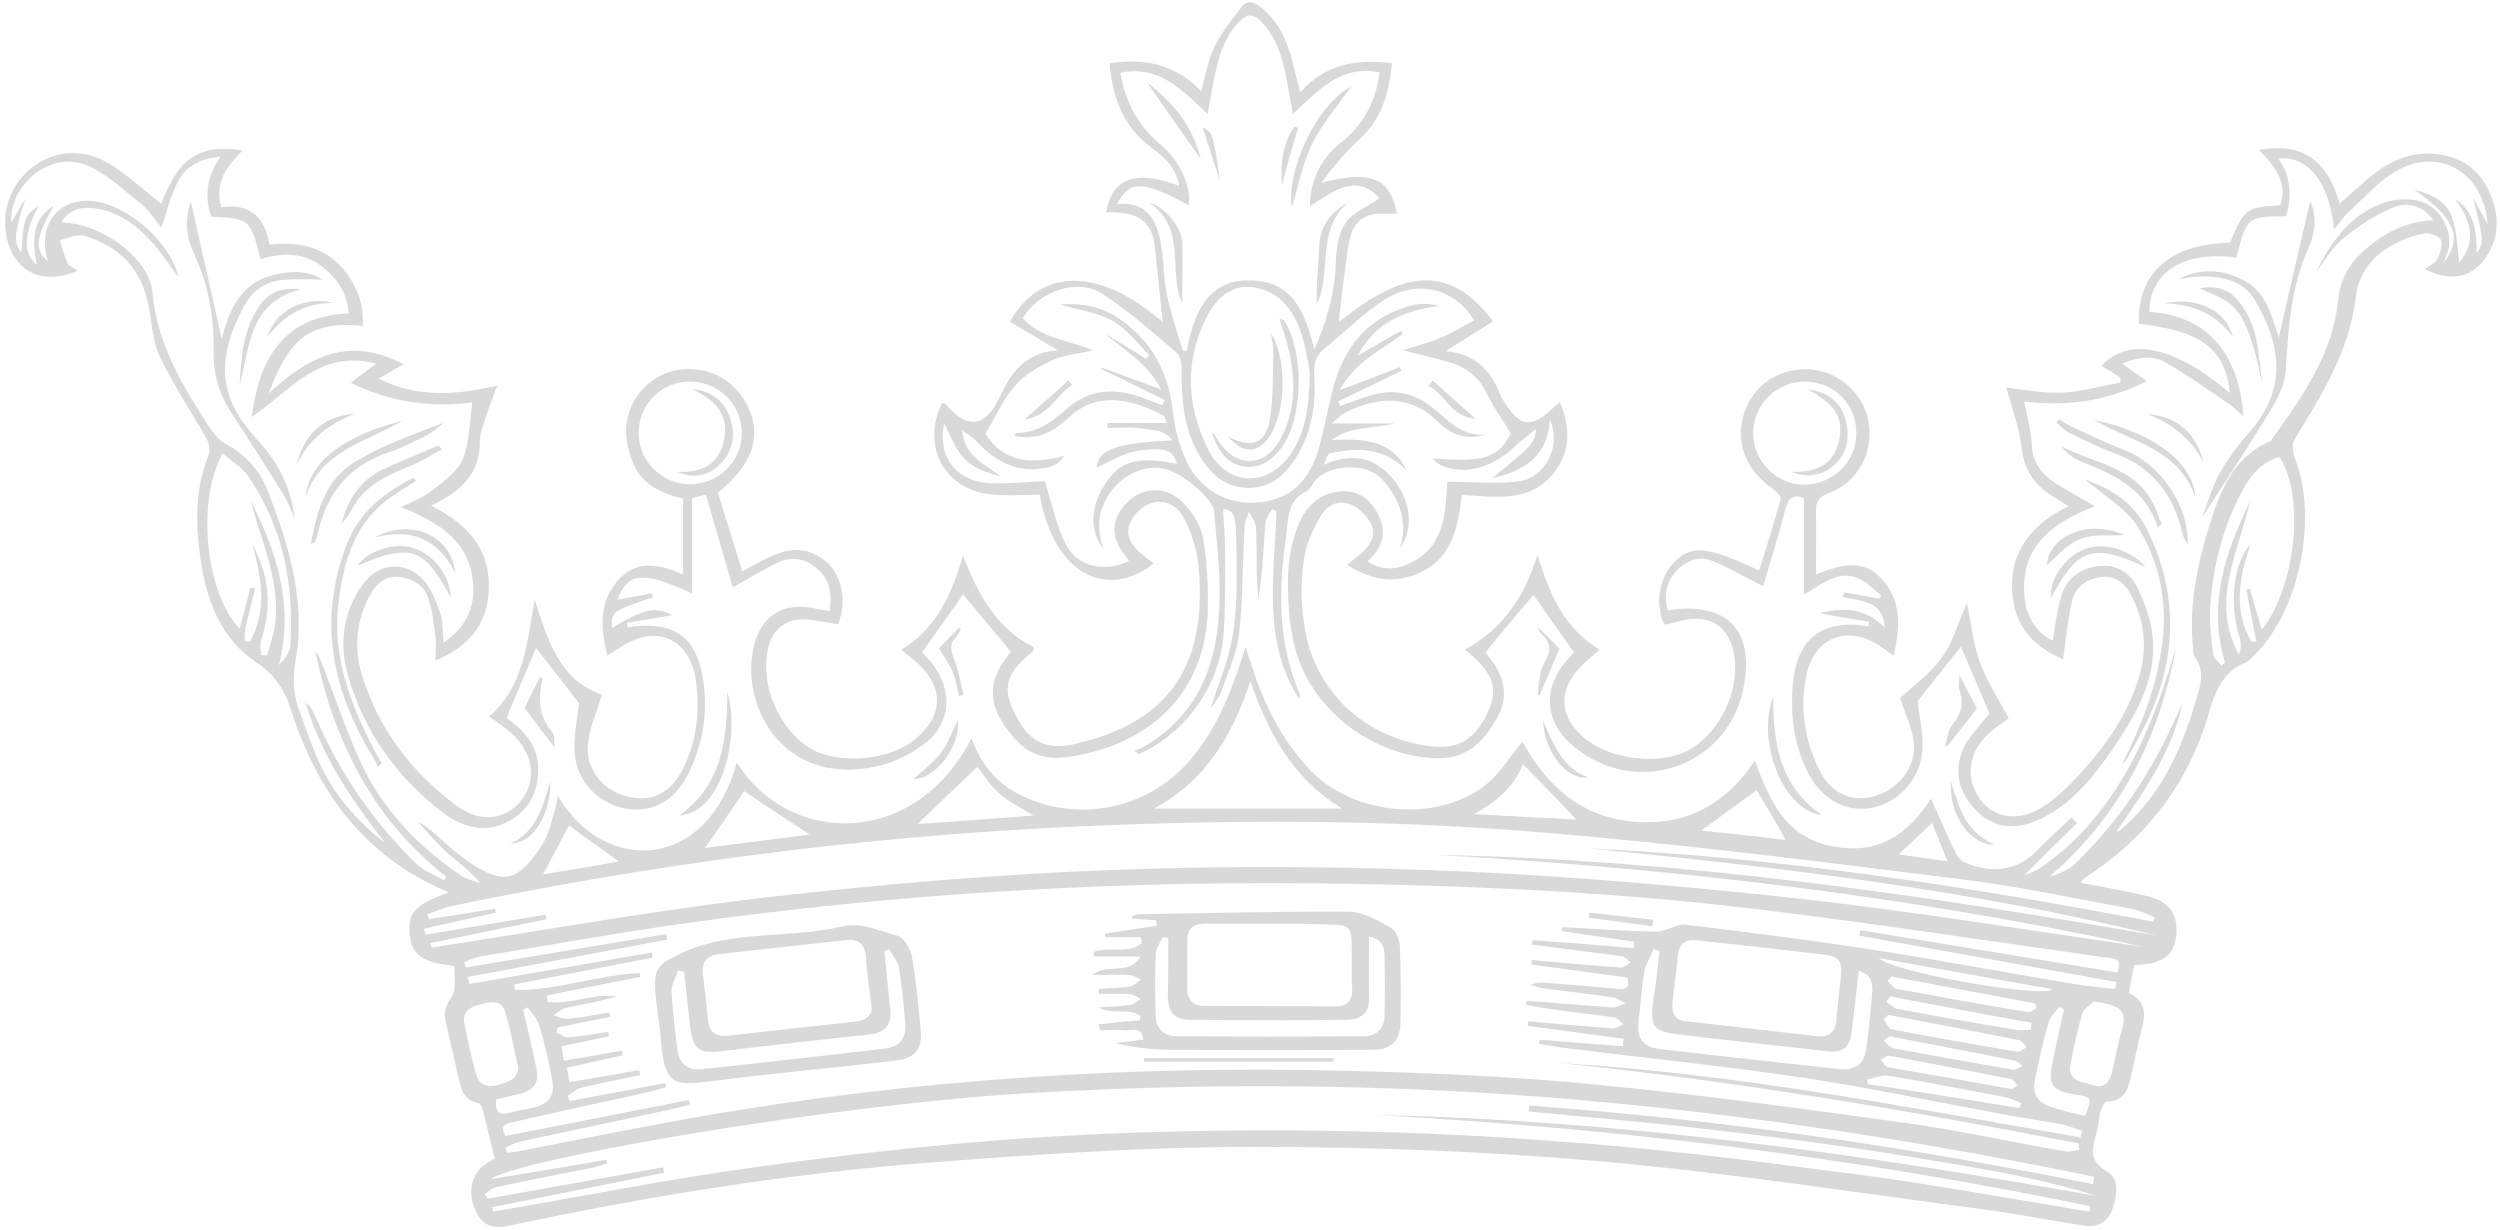 <?xml version="1.0" encoding="UTF-8" standalone="no"?><svg xmlns="http://www.w3.org/2000/svg" xmlns:xlink="http://www.w3.org/1999/xlink" fill="#d9d9d9" height="246.8" preserveAspectRatio="xMidYMid meet" version="1" viewBox="-1.0 -0.3 501.8 246.8" width="501.8" zoomAndPan="magnify"><g id="change1_1"><path d="M230.6,112.8c-10,7.7-20.3,1.5-22.9-13.8c-3.3,0-6.8,0.3-10.1-0.1c-9.2-1.1-13.7-9.9-9.5-18.3c0.2,0,0.5,0,0.6,0.1 c5.4,6.4,8.8,3.5,11.2-1.8c2.4-5.2,5.6-8.5,11.4-8.9c-3.3-2-6.4-3.9-9.6-5.7c6.2-11.2,18.4-10.8,30.7,0.1c-0.5-4.8-1.1-10-1.6-15.2 c-0.5-4.4-2.6-6.4-7.1-6.8c-0.9-0.1-1.8-0.1-2.7-0.1c1.3-6.9,5.9-8.6,14.7-5.3c-0.6-3.6-3-5.8-5.5-7.6c-5.4-3.9-7.6-9.4-8.4-15.8 c-0.1-0.4,0-0.8,0-1.2c6.9-1.1,13.1,0.2,18.3,5.6c0.9-3.3,1.4-6.2,2.6-8.8c1.4-2.9,3.5-5.5,5.5-8.1c1.1-1.4,2.4-1.1,3.8,0 c3.5,2.7,5.2,6.5,6.3,10.5c0.5,2,1,4,1.7,6.6c5.1-5.7,11.3-6.7,18.4-5.8c-0.6,5.8-1.9,11.1-6.6,15.3c-2.8,2.6-5.3,5.6-7.6,8.7 c9.9-2.6,13.8-1.1,15.2,6.2c-1.2,0-2.4,0-3.6,0c-2.9,0.1-4.9,1.6-5.7,4.4c-0.5,1.7-0.7,3.5-0.9,5.2c-0.6,4.2-1.1,8.4-1.5,12.2 c13.4-11,22.6-11.4,31-0.2c-3.2,2-6.4,4-9.6,6c5.5,0.4,9.1,3.5,11,8.7c0.2,0.5,0.5,0.9,0.8,1.4c3.2,5.2,5.6,5.5,10,1.1 c0.3-0.3,0.6-0.5,1.2-1c2,4.8,2.2,9.4-0.7,13.5c-4.7,6.8-11.9,5.6-19,5.1c-0.7,7-2.2,13.6-9.8,16.2c-4.7,1.7-9,0.5-13.2-2.1 c1-0.9,1.9-1.6,2.8-2.3c3.1-2.8,3.2-5.3,0.3-8.2c-2.5-2.6-6.1-2.8-8.1,0.2c-1.9,2.9-3.4,6.5-3.8,10c-0.6,4.3-0.4,8.8,0.3,13 c2.1,12.9,12.3,22.2,25.4,23.7c5.7,0.7,9.2-1.7,11.7-7.7c1.7-4.3,0.4-7.5-5-11.7c7.4-4,11.9-10.3,14.6-19c2.5,8,5.4,14.8,12.5,19 c-1.5,1.3-2.9,2.4-4,3.6c-4.3,4.6-4.1,9.5,0.4,13.7c5,4.7,15.5,6.1,21.4,2.9c6.4-3.5,10.5-12.2,9.1-19.5c-1-5.2-4.4-7.6-9.7-6.7 c-1.4,0.3-2.8,0.7-4.2,1c-2-3.9-1.1-9.4,1.8-12.4c3.6-3.7,6.4-3.5,17.2,1.5c1.5-4.8,3-9.5,4.3-14.3c0.2-0.6-1.2-1.9-2.1-2.5 c-4.9-3.5-7-9.1-5.3-14.5c1.7-5.6,6.6-9.1,12.5-9.1c6,0,11.4,4.5,12.5,10.3c1.2,6.3-2,12.4-8,14.6c-2.2,0.8-2.5,1.9-2.5,3.8 c0.1,4,0,8.1,0,12.5c4.8-1.9,9.5-3.4,13.4,1.1c3.8,4.4,3.5,9.5,2.2,15.2c-1.3-0.9-2.2-1.6-3.2-2.2c-6.3-4-12.7-1.3-14.3,6 c-1.4,6.7-0.4,13.1,2.6,19.2c2.4,4.8,6.7,6.6,11.4,5.1c4.8-1.5,8.2-6.2,7.5-11c-0.5-3.1-1.9-6-2.7-8.6c2.7-2.5,6.1-4.9,8.4-8.2 c2.3-3.2,3.4-7.3,5-10.9c0.8,3.8,1.2,8,2.6,11.9c1.4,3.9,3.8,7.5,5.8,11.3c-1.1,0.8-2.8,1.9-4.3,3.3c-3.9,3.7-4.4,8.9-1.4,13 c2.7,3.7,7.7,4.5,12.3,1.6c2.1-1.3,4-3,5.8-4.8c6.1-6.2,11.3-13.1,13.8-21.6c1.6-5.4,1.1-10.7-1.4-15.8c-1.2-2.5-3.1-4.4-6.1-4.1 c-2.9,0.3-5.3,1.9-6,4.8c-0.9,3.8-1.2,7.7-1.8,11.7c-5.4-2.2-9.4-6.1-10.1-12.4c-1-8.7,3.4-14.5,11.2-18.3 c-1.4-0.9-2.6-1.6-3.8-2.4c-3.3-2.2-5.1-5.1-5.6-9.2c-0.5-4.2-2-8.2-3.1-12.2c3.6,0.4,7.5,1.2,11.4,1c3.8-0.2,7.6-1.3,11.5-2 c0-0.3,0-0.6,0-1c-1.2-0.8-2.5-1.6-3.8-2.4c5.6-5.9,14.7-3.9,25.8,5.5c-1-8.9-5.7-12.5-18.3-13.9c-0.3-10.2,6.2-16,18.3-16.3 c2.9-6.8,3.2-7.1,10.1-7.5c1.5-4.7-1.2-8-4.3-11.1c8.6-1.6,13.8,2,16.2,10.8c1.4-1.3,2.9-2.6,4.4-3.9c4.2-3.8,8.8-6.7,14.8-6.1 c5.1,0.5,8.8,3,10.9,7.7c2,4.6,2.1,9.1-0.9,13.3c-2.8,3.9-7,4.7-12.1,2.1c1-0.7,2.1-1.2,2.5-2c0.6-1.2,1.2-3,0.7-3.9 c-0.5-0.9-2.6-1.5-3.7-1.2c-6.8,1.6-12.5,5.7-13.3,12.5c-1.3,11.1-6.9,19.9-12.4,28.9c-0.5,0.9-0.3,2.5,0.1,3.6 c4.8,12.1,0.9,30.9-8.2,39.7c-0.5,0.5-1,1.1-1.7,1.4c-4.6,1.9-6.1,5.8-7.4,10.3c-4.1,14.2-12.7,25.1-25.1,33.1 c-0.2,0.1-0.2,0.3-0.5,0.8c4.6,0.9,9,1.6,13.4,2.7c4.4,1,6.2,3.9,5.7,8c-0.5,4-2.9,5.7-8.4,5.8c-0.4,1.7-0.7,3.5-1.1,5.6 c3.5,1.6,3.4,4.4,2.5,7.6c-0.8,2.9-1.3,5.9-2,8.8c-0.6,2.7-1.2,5.4-4.9,5.4c-0.5,0-1.1,1.3-1.3,2.1c-0.4,1.4-0.4,2.9-0.8,4.3 c-0.9,3.1-1.6,5.5,2.2,7.7c2.5,1.4,1.9,4.8,1,7.5c-0.9,2.6-3,3.8-5.7,3.3c-6.6-1-13.1-2.3-19.7-3.2c-25.4-3.3-50.7-7.3-76.2-9.6 c-23.4-2.1-47-3-70.6-3c-21.9,0-43.9,1.5-65.8,3.2c-28.2,2.2-56,6.7-83.7,12.6c-3.6,0.8-5.7-0.2-6.9-3.1c-1.6-3.6-0.8-7.3,2-9.2 c0.6-0.4,1.2-0.8,1.9-1.2c-0.8-3.3-1.6-6.5-2.4-9.7c-0.1-0.5-0.5-1.4-0.9-1.4c-3.2-0.6-3.5-3.2-4.1-5.6c-0.8-3.7-1.7-7.3-2.5-11 c-0.4-1.8,0.2-3.1,1.3-4.8c1-1.5,0.4-4.1,0.5-6.1c-6.5-0.8-8.4-2.2-8.9-5.8c-0.6-4.9,0.7-6.4,7.8-9c-15.6-6.4-25.3-18.4-30.9-34.2 c-0.1-0.2-0.1-0.4-0.2-0.6c-1.3-4.6-3-8.3-7.5-11.3c-8.4-5.6-10.8-15-11.7-24.6c-0.6-5.9-0.1-11.6,2.1-17.2 c0.3-0.9,0.1-2.2-0.4-3.1c-3.1-5.5-6.7-10.8-9.4-16.5c-1.5-3.1-1.6-6.8-2.3-10.3c-1.4-7.4-6-12-13-14c-1.4-0.4-3.2,0.6-4.8,0.9 c0.5,1.6,0.9,3.2,1.6,4.7c0.3,0.6,1.2,0.8,2,1.4C8,57,2.4,54.5,0.6,48.4C-1,42.9,0.8,37.1,5.2,33.5c4.4-3.6,10.5-4.2,15.8-0.9 c3.7,2.3,7,5.4,10.4,8c3.3-9.1,7.7-12.1,16.3-10.7c-3.1,3.1-5.7,6.3-4.3,11.4c5.3-0.8,8.7,1.5,9.7,7.5c6.2-0.7,11.7,0.6,15.5,5.8 c2.2,3,3.5,6.4,3.2,10.5c-5-0.5-10.1-0.1-13.6,3.8c-2.4,2.7-3.9,6.2-5.3,9.8c7.8-7.2,15.9-11.8,27.1-5.9c-1.9,1.1-3.3,1.9-5,2.9 c7.8,3.9,15.6,3.3,23.8,1.4c-0.9,2.5-1.8,4.7-2.5,6.9c-0.4,1.4-1,2.8-1,4.2c0.1,6.6-3.8,10.2-9.8,13c8.2,4,12.7,9.9,11.4,19 c-0.9,6-4.8,9.7-10.5,12.1c0-1.8,0.2-3.3,0-4.8c-0.3-2.6-0.6-5.2-1.4-7.6c-0.8-2.8-3.3-4.1-6-4.4c-2.7-0.3-4.5,1.4-5.7,3.6 c-2.7,4.9-3.3,10.3-1.8,15.5c3.2,11.1,9.9,19.9,19.1,26.8c4.6,3.5,9.9,2.9,12.9-0.9c3.3-4,2.6-9.5-1.6-13.4 c-1.4-1.3-3.1-2.4-4.7-3.6c7-6.1,7.6-14.7,9.1-23.5c2.7,8.4,5.1,16.3,13.5,19.1c-1,3.5-2.5,6.7-2.8,10.1c-0.5,5.1,3.4,9.5,8.4,10.5 c4.8,1,8.4-1,10.8-5.9c2.7-5.5,3.3-11.4,2.5-17.4c-1.2-8.6-8-11.6-15.3-6.7c-0.8,0.5-1.5,1-2.5,1.6c-1.4-5.8-1.7-11.1,2.5-15.5 c3.7-3.8,8.1-2.8,12.7-0.8c0-5.2,0-10.1,0-15.2c-4-1-8-2.6-9.8-6.7c-1.1-2.4-1.8-5.2-1.6-7.8c0.5-6,5.1-10.6,10.7-11.4 c6-0.8,11.4,2.2,13.9,7.8c2.6,5.8,0.7,11.3-6.2,16.9c1.6,5.1,3.2,10.4,4.9,15.8c5.6-3,10.9-6.9,16.9-1.9c3.2,2.7,4.1,8.2,2.3,12.5 c-2.3-0.3-4.5-0.9-6.8-1c-3.7-0.1-6.4,2.2-7.2,5.7c-1.7,7.1,1.9,16,8.1,20c5.4,3.5,15.7,2.8,21-1.3c6.2-4.9,6.4-10.8,0.4-16 c-0.8-0.7-1.6-1.3-2.8-2.3c6.9-4.1,10-10.7,12.4-18.9c3.1,8.2,7,14.8,14.2,18.4c-0.1,0.4,0,0.7-0.1,0.8c-5.2,4.1-6.2,7-4.1,11.7 c2.8,6.2,6.3,8.4,12.6,6.9c19.8-4.6,26.3-16.7,24.7-35.5c-0.3-3.3-1.4-6.8-2.9-9.7c-2.2-4.1-6.4-4.4-9.4-1.3 c-2.5,2.7-2.5,5.3,0.3,7.9C228.6,111.3,229.6,112,230.6,112.8z M491.8,39.7c4,2.5,4.3,6.5,4.3,10.9c1.5-2.4,1.5-2.4-0.7-11.2 c0.9,1.7,1.9,3.3,2.9,5.3c-0.7-10.6-10.1-15.8-18.8-10.4c-3.4,2.1-6.1,5.2-9.1,8c-1,0.9-1.8,2.1-2.9,3.5 c-0.8-8.6-4.7-14.9-11.2-14.3c2.6,3.7,2.7,7.6,1.6,11.6c-7.9,0.1-7.9,0.1-10,8.3c-10.6-1.4-17.3,2.8-17.5,10.9 c13.7,0.9,18.2,10.9,18.9,20.9c-1-0.8-1.8-1.6-2.7-2.3c-4.3-2.9-8.5-5.9-13-8.5c-2.5-1.4-5.5-1.1-8.6,0.3c1.9,1.4,3.3,2.3,4.9,3.5 c-8,4.1-16.2,5.1-24.6,4.1c0.6,3,1.4,5.8,1.5,8.5c0.1,3.5,1.8,5.9,4.5,7.7c2.6,1.7,5.3,3.1,8.2,4.8c-8,3.2-14.7,7.5-14.2,17.3 c0.2,4.3,1.9,7.7,5.7,9.7c0.6-3.2,0.9-6.3,1.8-9.2c1.2-3.6,4.1-5.5,7.8-5.8c3.3-0.3,6,1.4,7.4,4.3c1.3,2.7,2.4,5.6,2.9,8.5 c1.5,9.4-3.1,17-8.1,24.3c-3.8,5.5-8,10.7-14.3,13.7c-4.2,2-8.5,2.2-12.3-1.2c-3.7-3.4-5.2-7.8-3.3-12.5c1.2-2.9,3.8-5.3,5.4-7.5 c-1.9-4.6-4-9.4-5.7-13.4c-2.6,3.3-5.7,7.1-8.7,11c0.3,2.8,1.1,6,1,9.3c-0.2,6.1-4.8,11.1-10.4,12.1c-5.3,0.9-10.3-2.1-12.9-7.7 c-2.5-5.2-3.2-10.7-2.8-16.5c0.7-9.8,5.7-13.8,15.2-12.3c0.1-0.3,0.1-0.6,0.2-0.9c-3.1-0.5-6.1-1-10-1.7c5.4-1.4,9.5-0.8,13.1,2.9 c-0.3-5.5-4.8-5.3-8.4-6.2c0.1-0.3,0.2-0.6,0.3-0.9c2.3,0.4,4.7,0.8,7,1.3c0.1-0.2,0.3-0.5,0.4-0.7c-1.6-1.2-3-2.9-4.8-3.5 c-4.2-1.6-7.3,1.5-10.7,3.3c0-6.6,0-12.9,0-19.3c-2.1-0.8-3.1-0.2-3.7,2.1c-1.4,5.3-3,10.6-4.5,15.6c-3.5-1.8-6.6-3.6-9.9-5 c-2.9-1.3-5.6-0.2-7.6,2c-2,2.2-2.5,4.9-1.6,7.8c12.1-1.9,17.7,4.3,15,16.3c-3.5,15.2-21.2,21.2-33.6,11.3c-6.3-5-6.8-12-1.4-17.9 c0.5-0.6,1-1.2,1.1-1.3c-3-4.2-5.7-8.1-8.1-11.5c-2.9,3.4-6.2,7.3-9.6,11.5c0,0,0.3,0.5,0.7,1c3,3.7,4.1,7.8,1.6,12.2 c-2.6,4.6-5.9,8.2-11.9,8.1c-13.1-0.2-25.8-10-28.8-22.7c-0.6-2.4-1-4.9-1.1-7.4c-0.4-5.9-0.3-11.7,2.1-17.2 c1.6-3.6,4.4-6.1,8.6-6.3c3.4-0.1,5.7,1.7,7.2,4.6c2,3.7,0.8,6.8-2.1,9.5c3,1.9,5.9,1.7,8.6,0.3c7-3.4,7-10.1,7.4-16.3 c5,0,9.9,0.5,14.5-0.1c5.2-0.7,8.5-7.3,6.1-12.3c-0.5,7.2-4.8,10.1-11.6,11.7c8.4-6.9,8.4-6.9,8.9-10c-1.6,1.4-2.8,2.2-3.9,3.2 c-4.7,4.7-10.4,6.3-15.2,4.2c-0.7-0.3-1.2-0.9-1.9-1.4c10.7,0.8,13.1,0,15.9-5c-1.7-2.7-3.5-5.2-4.8-7.9c-1.6-3.4-4.2-5.4-7.6-6.4 c-2.8-0.8-5.7-1.5-9.3-2.4c3-1,5.4-1.5,7.6-2.5c2.3-1,4.5-2.3,6.7-3.5c-3.9-6.4-11.5-8.3-17.9-4.2c-4.4,2.8-8.2,6.7-12.3,10 c-1.6,1.3-2,2.9-1.9,4.9c0.4,5.8-0.4,11.5-3.5,16.6c-2.4,3.9-5.5,6.6-10.3,6.3c-4.7-0.3-7.5-3.3-9.6-7.1 c-2.8-5.1-3.3-10.7-3.2-16.4c0-1.2-0.2-2.9-1-3.6c-4.8-4.1-9.6-8.3-14.9-11.8c-5-3.3-12.9-0.5-16,4.9c3.6,4,8.9,4.3,14.1,6.4 c-3.3,0.8-6.1,1-8.4,2.1c-2.7,1.3-5.5,2.9-7.4,5.2c-2.4,2.8-3.9,6.3-5.8,9.5c3.8,5.9,9.4,6.1,15.9,4.4c-0.8,1-1.6,1.8-2.6,2.1 c-6.1,1.8-11-0.6-15.1-5c-0.8-0.9-1.9-1.5-2.9-2.2c0.5,5.2,4.6,6.8,7.9,9.3c-2.8-0.8-5.6-1.7-7.4-3.6c-1.9-1.9-2.8-4.8-4.1-7.1 c-1.4,6.7,2.5,11.8,9.5,12c3.8,0.1,7.6-0.3,10.7-0.4c1.5,4.5,2.3,9.2,4.5,13.1c2.4,4.3,8,5.1,12.4,2.9c-0.2-0.3-0.3-0.5-0.5-0.8 c-3.3-3.9-3.2-7.6,0.2-11c3.1-3.1,7.9-3.3,11.2,0.1c1.8,1.9,3.6,4.6,4,7.2c0.8,5,1.1,10.2,0.9,15.2c-1,18.9-15.3,27.1-28.6,28.7 c-3.7,0.4-7-0.4-9.7-3.3c-4.9-5.3-7.2-10.8-1.3-17.7c0.2-0.2,0.3-0.6,0.1-0.2c-3.5-4.2-6.8-8.1-9.6-11.5c-2.4,3.5-5.2,7.4-8.2,11.6 c0.4,0.5,1.3,1.4,2,2.3c4.1,5.2,3.9,11.8-1.3,15.9c-2.8,2.2-6.2,3.9-9.7,4.7c-19.2,4.3-27.8-12.6-24.7-24.4 c1.5-5.8,5.7-8.4,11.5-7.4c1.1,0.2,2.2,0.4,3.6,0.7c0.5-3.3,0.2-6.1-2.2-8.3c-2.3-2.2-5.2-2.9-8.1-1.5c-3,1.4-5.9,3.2-9.1,5 c-1.8-6.2-3.6-12.3-5.4-18.6c-1.2,0.3-2.1,0.5-2.8,0.7c0,6.5,0,12.8,0,19.1c-9.9-4.5-12.8-4.3-15,1.3c2.3-0.4,4.6-0.9,7-1.3 c0,0.3,0.1,0.5,0.1,0.8c-8.2,2.8-8.4,2.9-8.1,6.1c6.3-3.8,8.7-4.3,12-2.5c-2.9,0.5-6,1-9.1,1.5c0.1,0.3,0.1,0.6,0.2,0.9 c8.5-1.3,13.2,1.4,14.8,8.8c1.5,7.2,0.6,14.1-2.7,20.7c-2.8,5.6-7.6,8-13,6.8c-5.5-1.2-9.7-5.9-9.8-11.8c-0.1-3.3,0.7-6.7,0.9-9.3 c-3.1-4-6.1-7.9-8.6-11c-1.8,4.1-3.8,8.9-5.9,14c3.1,2.2,6.1,5.2,6.3,9.7c0.2,4.7-1.5,8.6-5.8,11c-4.7,2.6-9.3,1.3-13.2-1.6 c-9.4-7.2-16-16.4-19.2-27.8c-1.8-6.4-0.9-12.7,3.1-18.2c3-4.1,8.1-4.7,11.7-1.2c1.8,1.8,2.9,4.5,3.7,6.9c0.7,1.8,0.5,4,0.7,6.1 c4.2-2.8,6.2-6.6,6-11.2c-0.4-9.1-6.8-12.9-14.5-16c2.4-1.2,4.6-2,6.3-3.4c2.3-1.8,5.1-3.8,6.1-6.3c1.4-3.4,1.3-7.4,1.9-11.3 c-8.4,1-16.5,0-24.4-4c1.7-1.3,3.1-2.3,5.1-3.8c-11.5-3-17.3,5.6-25,10.7c0.8-5.4,2-10.3,5.2-14.3c3.6-4.6,8.6-6.2,14.3-6.5 c-0.3-4-2.3-6.9-5.1-9.2c-3.8-3.1-8.2-3-12.6-1.7c-2.1-8.1-2.1-8.1-9.9-8.5c-1.4-4.1-0.9-8,1.8-12c-4.2,0.3-7,2-8.5,5 c-1.5,2.8-2.2,6.1-3.3,9.2c-1.4-1.7-2.5-3.5-4.1-4.8c-3.4-2.7-6.7-5.8-10.5-7.6c-7.7-3.4-16.1,4-15.5,11.4c0.9-1.7,1.9-3.3,2.8-4.9 c-2.3,7.2-2.4,8.9-0.8,10.9c0.4-6.8,0.7-7.6,3.4-9.3c-3,5.7-3.1,9.5-0.3,11.8c-1.3-6.1-0.3-9.6,3.4-11.9c-3.7,6.6-3.9,8.7-1.2,11.2 c-2-6.7,1.3-12,7.7-12.2c7-0.2,16.9,7.8,18.5,15.3c-1.4-2-2.6-3.7-3.9-5.3c-3.1-3.9-6.7-7.2-11.8-8.3c-3.7-0.8-6.3,0.1-7.8,2.6 c0.6,0.1,1.2,0.1,1.8,0.2c7.2,0.8,16,7.5,16.5,13.8c0.8,9.3,5,17.1,9.8,24.6c1.4,2.2,2.8,4.8,4.9,5.9c4.1,2.2,6.8,5.3,8.4,9.3 c2.2,5.6,4.2,11.4,5.3,17.2c1,5.3,1.4,11.1,0.4,16.4c-0.6,3.6-0.7,6.6,0.4,9.8c1.3,3.7,2.6,7.5,4.2,11.1c3,6.6,7.6,11.9,13.3,16.3 c-6.5-8.4-12.6-17.1-16-28.2c0.8,0.8,1.1,0.9,1.2,1.2c0.4,0.8,0.8,1.7,1.2,2.5c4.8,10.9,11.4,20.5,20,28.8c1.5,1.4,3.6,2.1,5.4,3.2 c0.2-0.2,0.3-0.5,0.5-0.7c-14.8-11.6-22.6-27.3-26.3-45.2c0.6,0.5,0.8,1.1,1.1,1.8c2.6,6.7,4.9,13.5,7.8,20 c4.4,9.7,11.6,17.2,20.4,23.2c1.1,0.7,2.5,1,3.8,1.5c-2-2.5-4.4-4.2-6.6-6.1c-2.1-1.9-4-4.2-6-6.3c2.1,1,3.6,2.6,5.2,4 c1.7,1.5,3.5,3,5.4,4.3c6.6,4.4,9.5,3.9,14.4-3.6c1.3-2,1.8-4.4,2.5-6.7c0.3-0.9,0.4-1.9,0.7-3.1c9.4,15.9,30,15.1,35.9-6.8 c10.1,16.6,35.6,17.6,47.1-4.8c2,5.6,5.6,9.6,10.9,11.9c11.6,5.1,25.1,1.9,33.2-7.8c5.4-6.4,8.3-14,10.9-22.5c0.6,1.8,1,3,1.4,4.3 c2.5,7.7,6.1,14.8,11.8,20.7c8.6,8.8,25.1,10.4,34.8,2.9c3-2.3,5-5.8,7.6-8.8c4.7,8.5,11.4,15,22.1,16c10.6,1,18.7-3.4,24.5-12.2 c3.2,8.1,6,15.4,15.8,17.2c9.6,1.8,15.3-3,19.6-9.6c1.7,3.7,3.2,7.5,5.1,11.2c0.5,1,1.8,1.8,2.9,2.1c5.1,1.7,9.7,1,13.6-3.2 c2.1-2.2,4.4-4.2,6.6-6.3c0.4,0.4,0.7,0.7,1.1,1.1c-3.5,3.4-7,6.9-10.7,10.6c1.3-0.6,2.5-1,3.5-1.7c12.1-8.4,18.9-20.5,23.8-34 c1.2-3.3,2.2-6.7,3.3-10.1c-3.4,18.1-11.2,33.8-25.5,46c2-0.6,4-1.4,5.4-2.8c8.5-8.3,15.1-18,19.9-28.9c0.5-1,1-2.1,1.5-3.1 c-2.2,9.7-7.7,17.7-13.3,25.7c0.7-0.2,1.1-0.5,1.5-0.9c7.6-6.8,11.6-15.6,14.4-25.2c0.9-2.9,2-5.9-0.1-8.9 c-0.5-0.7-0.4-1.8-0.5-2.7c-0.6-7.8,0.8-15.4,3.1-22.8c2.2-7.2,4.6-14.4,12.4-17.8c0.3-0.1,0.5-0.4,0.6-0.7 c6-8.4,12-16.8,13.1-27.6c0.4-4.2,2.3-7.5,5.4-10.2c3.8-3.3,8.1-5.6,13.7-5.9c-2.3-3.2-5.5-3.7-8.2-2.5c-3.5,1.5-6.9,3.7-9.9,6.2 c-2.2,1.8-3.7,4.5-5.5,6.8c3-6,6.7-11.3,13.1-13.8c2-0.8,4.3-1,6.4-0.8c4.6,0.4,8,5.2,7.2,9.7c-0.2,1.1-0.7,2.1-1.1,3.1 c4-5.2,2.5-9-5.8-14.8c3.9,0.9,6.6,2.6,7.6,5.6c1,2.9,1,6.1,1.4,9C496.2,48.2,495,43.9,491.8,39.7z M416.6,228 c0.1-0.4,0.2-0.9,0.4-1.3c-1.5-0.5-3-1.1-4.5-1.4c-3.4-0.6-6.8-1.1-10.2-1.7c-13.6-2.5-27.1-5.4-40.8-7.5c-16-2.4-32-4-48-6 c-1.9-0.2-3.7-0.6-5.6-0.9c0-0.3,0.1-0.5,0.1-0.8c5.6,0.4,11.1,0.9,16.7,1.3c0.1-0.5,0.1-1,0.2-1.5c-6.4-0.9-12.8-1.7-19.3-2.6 c0.1-0.3,0.1-0.6,0.2-0.9c5.6,0.5,11.2,1,16.8,1.4c0.7,0.1,1.5-0.5,2.3-0.8c-0.6-0.5-1.2-1.2-1.9-1.4c-3.6-0.5-7.2-0.9-10.9-1.4 c-2.3-0.3-4.5-0.7-6.8-1.1c0-0.3,0.1-0.5,0.1-0.8c5.7,0.4,11.4,0.9,17.1,1.3c0.9,0.1,1.9-0.5,2.8-0.8c-0.8-0.4-1.6-1-2.5-1.2 c-4.6-0.7-9.3-1.2-13.9-1.8c-0.9-0.1-1.8-0.5-2.7-0.7c1.3-0.6,2.4-0.5,3.5-0.4c4.7,0.4,9.4,0.7,14,1.2c2,0.2,2.5-0.5,1.9-2.3 c-6.4-0.9-12.8-1.7-19.2-2.6c0-0.3,0.1-0.6,0.1-0.9c1.1,0.1,2.2,0.2,3.3,0.3c4.9,0.4,9.8,0.9,14.6,1.2c0.6,0,1.2-0.6,1.9-1 c-0.5-0.4-0.9-1-1.5-1.2c-1.4-0.3-2.9-0.4-4.3-0.6c-4.7-0.6-9.3-1.2-14-1.8c0-0.3,0.1-0.6,0.1-0.9c6.8,0.5,13.5,1,20.3,1.6 c0-0.4,0.1-0.9,0.1-1.3c-4.8-0.7-9.7-1.4-14.5-2.1c0-0.3,0.1-0.5,0.1-0.8c0.6,0,1.2,0.1,1.8,0.1c5.7,0.3,11.4,0.7,17.1,0.8 c1.9,0,3.9-1.6,5.8-1.4c12.3,1.5,24.5,3,36.7,4.9c13.8,2.1,27.5,4.7,41.3,7c2.7,0.5,5.5,0.7,8.3,1c0.1-0.5,0.1-0.9,0.2-1.4 c-17.2-3.1-34.4-6.2-51.6-9.3c0.1-0.4,0.1-0.7,0.2-1.1c17.2,2.8,34.4,5.7,51.6,8.5c0.6-2.5,0.6-2.6-2.2-3 c-22.8-3.2-45.5-6.7-68.4-9.5c-27.5-3.4-55.2-4.8-83-5.3c-45-0.8-89.8,1.7-134.4,8c-13.6,1.9-27.1,4.4-40.7,6.6 c-1.1,0.2-2,0.7-3.1,1.1c0.1,0.4,0.2,0.7,0.3,1.1c13.4-2.2,26.8-4.5,40.2-6.7c0.1,0.4,0.1,0.7,0.2,1.1c-13.3,2.5-26.7,5-40,7.5 c0.1,0.5,0.2,1,0.3,1.4c12.2-2.1,24.4-4.2,36.6-6.3c0.1,0.3,0.1,0.7,0.2,1c-9.3,1.8-18.5,3.6-27.8,5.4c0.1,0.4,0.1,0.7,0.2,1.1 c8.5,0.1,16.6-3,25-3.4c0,0.3,0.1,0.5,0.1,0.8c-6.2,1.2-12.5,2.4-18.7,3.7c0,0.4,0.1,0.9,0.1,1.3c4.6,0.6,9.2-1.8,13.9-1.1 c-3.4,1-6.8,1.6-10.2,2.3c-0.9,0.2-1.7,1-2.5,1.5c1,0.3,2,0.8,2.9,0.7c2.8-0.3,5.5-0.8,8.3-1.3c0.1,0.3,0.1,0.6,0.2,0.9 c-3.5,0.7-7,1.4-10.5,2.1c-0.1,0.3-0.2,0.7-0.3,1c0.8,0.4,1.7,1.1,2.5,1c2.6-0.2,5.3-0.7,7.9-1.1c0,0.3,0.1,0.6,0.1,0.9 c-3.1,0.7-6.2,1.3-9.5,2c0.2,1,0.3,1.9,0.5,2.9c4-0.7,7.8-1.3,11.6-2c0.1,0.3,0.1,0.6,0.2,0.9c-3.7,0.8-7.3,1.7-11.2,2.5 c0.2,1,0.3,1.9,0.5,2.9c4.8-0.8,9.4-1.6,14-2.4c0.1,0.3,0.1,0.6,0.2,1c-3.9,0.8-7.9,1.6-11.8,2.5c-1,0.2-1.9,1.1-2.8,1.7 c0.2,0.3,0.3,0.7,0.5,1c6.4-1.2,12.7-2.4,19.1-3.6c0.1,0.3,0.1,0.5,0.2,0.8c-1.5,0.4-2.9,0.9-4.4,1.2c-8.7,1.9-17.5,3.8-26.2,5.8 c-1.4,0.3-3,0.6-1.6,2.8c12.3-2.4,24.6-4.8,36.8-7.2c0.1,0.3,0.1,0.6,0.2,0.9c-1.2,0.3-2.3,0.6-3.5,0.9 c-10.3,2.2-20.6,4.4-30.9,6.6c-0.9,0.2-1.8,0.8-2.7,1.2c0.1,0.3,0.3,0.7,0.4,1c0.9-0.1,1.8-0.2,2.7-0.4c13-2.5,26-5.2,39-7.4 c41.5-7,83.3-9.7,125.3-8.7c17.2,0.4,34.4,1.1,51.5,2.8c21,2,42,4.9,62.9,7.8c10.5,1.5,20.9,3.8,31.3,5.6c0.9,0.2,1.8-0.2,2.8-0.3 c0-0.4,0-0.9-0.1-1.3c-34.4-6.7-68.9-12.5-103.8-16.1C347.6,215.2,382.1,222,416.6,228z M431.2,184.7c0.1-0.3,0.2-0.6,0.3-0.9 c-1.6-0.6-3.1-1.4-4.8-1.7c-11.5-2.1-23-4.6-34.7-6c-28.1-3.5-56.2-7.1-84.5-9.4c-31.4-2.6-62.9-2.5-94.4-1 c-41.6,2-82.8,7.4-123.6,15.9c-1.6,0.3-3.1,1.1-4.7,1.6c0.1,0.3,0.2,0.7,0.3,1c4.4-0.7,8.8-1.4,13.3-2.1c0,0.3,0.1,0.6,0.1,0.8 c-4.8,1.1-9.6,2.1-14.4,3.2c0.1,0.4,0.2,0.8,0.3,1.2c8-1.3,16-2.7,24.1-4c0.1,0.3,0.1,0.6,0.2,0.9c-7.8,1.6-15.6,3.2-23.3,4.8 c0.1,0.3,0.1,0.6,0.2,0.9c22.8-3.5,45.5-7.6,68.3-10.2c23-2.6,46.1-4.6,69.2-5.4c23-0.9,46.1-0.7,69.1,0.3 c23.1,1,46.2,3.1,69.1,5.6c22.8,2.6,45.5,6.3,68.2,9.6c-46.8-10.2-94.2-15.8-142-18.5c48.7,0.9,96.7,7.9,144.5,16.2 c-37.4-9.2-75.6-13.7-113.9-17.5C356.2,171.8,393.8,177.6,431.2,184.7z M418.4,242.9c0-0.4,0.1-0.7,0.1-1.1 c-47.3-9.8-95.2-15.7-143.5-18.3c48.8,1,97,7.7,145,16.3c-12.3-3.9-24.9-5.8-37.5-7.9c-12.8-2.1-25.8-3.8-38.7-5.3 c-12.6-1.5-25.3-2.6-38-3.8c0.1-0.4,0.1-0.8,0.2-1.2c38,2.8,75.7,8.2,113.1,15.8c0.1-0.5,0.2-1,0.2-1.5 c-35.2-7.3-70.7-12.7-106.6-15.7c-36.2-3-72.4-3.2-108.6-1c-39,2.4-101.5,13.2-106.6,17.2c7.9-1.3,15.5-2.6,23.2-3.9 c0.1,0.2,0.1,0.5,0.2,0.7c-1,0.3-2.1,0.7-3.1,0.9c-6.4,1.3-12.9,2.5-19.3,3.9c-0.8,0.2-1.5,0.9-2.2,1.4c0.2,0.3,0.4,0.6,0.6,0.9 c11.7-2.1,23.5-4.2,35.2-6.3c0.1,0.4,0.1,0.7,0.2,1.1c-11.5,2.3-23,4.6-34.5,6.9c0.1,0.3,0.1,0.6,0.2,0.9c17.5-3,34.9-6.5,52.5-8.9 c17.8-2.5,35.8-4.5,53.7-5.8c17.8-1.2,35.7-1.7,53.6-1.6c18,0.1,36.1,0.8,54,2.2c17.9,1.3,35.7,3.4,53.4,5.8 C383.1,236.7,400.7,240,418.4,242.9z M261.9,41.1c0.1-5.6,2.4-9.7,6.4-12.9c4.5-3.6,6.9-8.3,7.6-14c-7.9-1.5-12.3,3.7-17.4,8.4 c-0.4-2.2-0.7-3.9-1-5.6c-0.9-4.7-1.8-9.4-5.4-13c-1.5-1.5-2.6-1.6-4.2-0.1c-3.4,3.3-4.4,7.7-5.3,12.1c-0.4,2-0.8,4.1-1.2,6.6 c-5.2-4.9-9.8-9.9-17.5-8.3c0.9,5.8,3.5,10.6,8,14.4c3.9,3.2,6.3,8.5,5.7,12.2c-9.3-5-11.8-5.1-14.4-0.2c5.6-0.7,7.8,2.8,8.7,7.3 c0.7,3.5,0.6,7.3,1.3,10.8c0.8,3.8,2.1,7.5,3.2,11.3c0.3,0,0.6,0,0.8,0.1c1.5-8.3,4.7-15.3,14.5-14.1c7.1,0.8,9.5,7,11.1,13.8 c2.5-5.8,4.1-11.2,4.3-17c0.1-2.8,0.4-6.1,1.9-8.3c1.4-2.2,4.4-3.4,6.9-5.1C271.2,34.3,266.7,38.1,261.9,41.1z M261.9,74.3 c-0.4-1.9-0.9-5.8-2.3-9.3c-1-2.4-2.9-5.1-5.1-6.3c-5.7-3-10.4-1.2-13.4,4.8c-4.4,8.8-3.9,17.8,0.4,26.4c3.9,7.7,12.4,7.7,16.9,0.4 C261.1,86,261.8,81.2,261.9,74.3z M368.4,196.7c0.2-2.3,0.8-4.9-2.6-5.3c-8.8-1.1-17.6-2-26.4-3c-2.1-0.2-3.4,0.8-3.6,3 c-0.3,3.2-0.8,6.4-1.1,9.6c-0.2,2.1,0.5,3.5,2.8,3.7c8.8,1,17.6,2,26.4,3c2.3,0.3,3.5-1,3.7-3.2 C367.8,201.9,368.1,199.3,368.4,196.7z M453,126.1c7-8.9,8.6-27.3,3.5-34.7c-3.5,1.1-5.7,3.3-8.1,8.1c-3.3,6.6-5.1,13.7-5.7,21 c-0.3,3.5,0.1,7,0.5,10.5c0.1,0.8,1.1,1.5,1.7,2.3c0.2-0.2,0.5-0.4,0.7-0.6c-3.5-11.6,0-22,5-32.3c-2.2,10.1-8.1,20-2.2,30.7 c0.4-1.1,0.5-2.2,0.2-3.2c-2.2-6.8-1.4-15,2.1-19c-2.2,6.7-3.5,13.2,0.2,19.6c0.3,0,0.7,0,1-0.1c-0.7-3.5-1.4-6.9-2-10.4 c0.2,0,0.4-0.1,0.7-0.1C451.3,120.5,452.1,123.1,453,126.1z M49.6,108.9c3.4,6.2,4.1,12.6,1.8,19.3c-0.3,0.9,0,2,0,3 c0.4,0,0.8,0,1.2,0.1c0.6-2.3,1.5-4.6,1.7-6.9c0.8-8.5-2.9-16.2-5-24.2c5.3,10.3,8.7,21,5.7,33c1.2-1.3,2.3-2.7,2.3-4.2 c0.7-12.1-1.5-23.5-8.4-33.6c-1.2-1.8-3.4-3.1-5.2-4.7c-5.3,9.3-3.5,28,3.4,35.2c0.8-3,1.5-5.7,2.2-8.3c0.3,0.1,0.6,0.2,0.9,0.2 c-0.6,2.6-1.3,5.2-1.9,7.8c-0.2,0.9-0.2,1.8-0.2,2.8c0.4,0,0.7,0,1.1,0.1C52.7,122,51.5,115.5,49.6,108.9z M250,136.4 c-3.7,11-9,20.1-19.4,25.6c12.9,0,25.3,0,37.8,0C258.7,156.1,253.6,147.1,250,136.4z M371.6,86.6c0-5.8-4.5-10.3-10.3-10.3 c-5.7,0-10.4,4.6-10.4,10.3c0,5.7,4.7,10.4,10.3,10.4C367.1,96.8,371.6,92.4,371.6,86.6z M137.6,76.3c-5.7-0.1-10.4,4.5-10.4,10.2 c-0.1,5.6,4.6,10.4,10.3,10.4c5.6,0,10.2-4.4,10.4-9.9C148,81.1,143.5,76.4,137.6,76.3z M332.1,190.6c-0.4-0.1-0.8-0.3-1.2-0.4 c-0.6,1.6-1.6,3.1-1.9,4.7c-0.5,3.2-0.7,6.4-1.1,9.6c-0.4,3.8,0.8,5.4,4.6,5.8c11.9,1.4,23.8,2.7,35.7,4c3.1,0.3,5-1,5.4-4.2 c0.5-3.7,0.9-7.4,1.2-11.2c0.1-1.9-0.2-3.7-2.7-4.3c-0.5,4.1-0.9,8.1-1.4,12c-0.4,3.3-1.7,4.5-4.9,4.1c-10-1.1-20.1-2.2-30.1-3.4 c-4.9-0.6-5.5-1.6-4.9-6.6C331.4,197.3,331.7,194,332.1,190.6z M103,213.9c-0.9-3.8-1.5-7.5-2.6-11.1c-0.8-2.6-3-2-5-1.5 c-2,0.5-3.6,1.3-3.2,3.8c0.7,3.5,1.4,6.9,2.4,10.3c0.6,2.1,2.2,2.6,4.2,2.1C100.8,216.9,102.9,216.5,103,213.9z M419.3,200.7 c-0.6,0.6-1.9,1.3-2.3,2.3c-1,3.4-1.7,6.8-2.4,10.3c-0.7,3.6,2.4,3.5,4.5,4.2c2.3,0.8,3.3-0.6,3.8-2.5c0.7-2.7,1.1-5.5,1.9-8.2 C426.2,202.4,424.5,201.5,419.3,200.7z M183.2,165.1c7.3-0.5,15.1-1.1,23.2-1.7c-2.6-1.7-5-2.8-6.9-4.5c-1.9-1.7-3.2-3.9-4.3-5.3 C191.2,157.4,187.1,161.3,183.2,165.1z M161.5,167.2c-4.4-2.9-9-5.9-13.1-8.7c-2.4,3.5-5.2,7.6-7.9,11.4 C147.6,169,155,168.1,161.5,167.2z M294.9,163.1c6.9,0.4,13.9,0.8,20.5,1.1c-3.6-3.8-7.1-7.5-10.7-11.1 C302.9,157.6,299.3,160.7,294.9,163.1z M413.3,202.3c-0.3-0.2-0.7-0.3-1-0.5c-0.8,1.1-1.9,2.1-2.2,3.4c-1.1,3.8-1.9,7.7-2.7,11.5 c-0.5,2.4,0.6,4.2,2.8,5c2.4,0.9,4.9,1.4,7.3,2c1.5-3.7,1.4-3.8-2-4.3c-4.6-0.7-5.5-2-4.5-6.5C411.7,209.3,412.5,205.8,413.3,202.3 z M351.6,158.3c-3.7,2.7-7.4,5.4-11.1,8.1c5.6,0.6,11.4,1.2,16.9,1.9C355.5,164.8,353.5,161.4,351.6,158.3z M98.6,220.4 c-0.3,2.6,0.7,3.3,3,2.6c1.5-0.5,3-0.6,4.5-1c3.2-0.8,4.4-2.5,3.7-5.7c-0.7-3.7-1.5-7.3-2.6-10.9c-0.4-1.3-1.5-2.4-2.3-3.5 c-0.3,0.2-0.6,0.3-0.9,0.5c0.9,3.8,1.8,7.6,2.6,11.4c0.7,3.2-0.2,4.6-3.4,5.5C101.7,219.6,100.2,220,98.6,220.4z M378,203.4 c-0.3,0.3-0.6,0.6-0.9,0.9c0.5,0.7,1,1.8,1.6,2c8.4,1.6,16.8,3.1,25.2,4.5c0.6,0.1,1.3-0.6,1.9-0.9c-0.5-0.5-0.9-1.3-1.5-1.4 C395.6,206.7,386.8,205.1,378,203.4z M123.2,172.6c-3.3-2.4-6.9-4.9-10-7.2c-1.6,3-3.4,6.4-5.2,9.8 C113.1,174.4,118.4,173.5,123.2,172.6z M407.8,202c-0.1-0.3-0.2-0.6-0.3-0.9c-9.6-1.8-19.2-3.6-28.9-5.4c-0.2,0.3-0.4,0.6-0.7,0.9 c0.6,0.6,1.2,1.5,1.9,1.6c8.7,1.6,17.3,3.2,26,4.6C406.5,203.1,407.2,202.4,407.8,202z M404.3,222.1c0.1-0.3,0.3-0.7,0.4-1 c-1.1-0.4-2.2-1-3.4-1.2c-7.7-1.5-15.5-3-23.3-4.3c-1.3-0.2-2.8,0.5-4.2,0.8c0,0.3,0.1,0.6,0.1,0.9 C384.1,218.8,394.2,220.5,404.3,222.1z M402.8,218.3c0.1,0,0.6-0.4,1.1-0.7c-0.4-0.5-0.7-1.2-1.2-1.3c-8.2-1.6-16.3-3.2-24.5-4.7 c-0.5-0.1-1.1,0.5-1.7,0.8c0.5,0.5,0.9,1.4,1.4,1.5C386,215.3,394.1,216.7,402.8,218.3z M378.4,199.7c-0.3,0.4-0.5,0.7-0.8,1.1 c0.8,0.5,1.5,1.3,2.3,1.4c7.9,1.5,15.8,2.9,23.7,4.2c1,0.2,2,0,3,0c0.1-0.5,0.1-0.9,0.2-1.4C397.3,203.3,387.9,201.5,378.4,199.7z M411.1,198.3c-11.8-2.1-23.2-4.2-35-6.3C378.5,194.7,407.8,200,411.1,198.3z M378.3,207.7c-0.2,0.1-0.7,0.5-1.2,0.9 c0.6,0.5,1.2,1.3,1.9,1.5c8,1.5,16,2.9,24,4.3c0.6,0.1,1.3-0.5,2-0.7c-0.5-0.4-1-1-1.6-1.1C395.1,210.9,386.9,209.4,378.3,207.7z M380.1,171.2c3.5,0.5,6.6,0.9,9.8,1.4c-1.1-2.8-2.1-5.3-3.1-7.7C384.7,166.9,382.5,168.9,380.1,171.2z"/><path d="M220.2,73.5c3.8,1.4,7.6,2.8,11.9,4.4c-2.7-5.2-7.4-7.9-11.4-11.3c2.8,1.7,5.5,3.4,8.3,5.1c0.2-0.2,0.5-0.5,0.7-0.7 c-2.4-2.4-4.5-5.3-7.4-6.9c-2.9-1.7-6.5-2.1-10.6-3.3c4.9-0.3,8.7,0.6,12,2.9c6.7,4.6,10,11.1,10.8,19.2c0.3,2.8,1.1,5.5,2.1,8.1 c2.3,6.1,7.7,9.8,13.9,9.6c6.5-0.2,10.9-3.5,13-10.2c1.4-4.7,2.1-9.6,3.5-14.2c2.4-7.9,7.5-13.3,15.8-15.3c1.6-0.4,3.3-0.2,5.1,0.2 c-6.9,0.9-12.8,3.2-16.4,10c3.1-1.8,5.9-3.4,8.7-5c0.1,0.2,0.3,0.4,0.4,0.6c-4.4,3.3-9.7,5.7-12.7,11.3c4.5-1.7,8.3-3.1,12.1-4.6 c0.1,0.2,0.2,0.5,0.3,0.7c-4.2,2.1-8.5,4.1-12.7,6.2c0.1,0.3,0.3,0.6,0.4,0.9c2-0.7,4-1.5,6-2.1c4.5-1.4,8.8-0.6,12.4,2.3 c3.3,2.6,6,6.1,11,5.5c-3.7,1.1-6.9,0.3-9.5-2.3c-5.7-5.7-12-5.4-18.7-2.2c-0.9,0.4-1.6,1.2-2.9,2.3c4.8,0,8.7,0,12.6,0 c-4.2,1.1-8.7,0.4-12.6,3.3c6-0.2,11.9-0.3,15.1,6.2c-4.4-4.6-9.8-4.8-15.4-3.5c-0.6,0.1-0.9,1.3-1.3,2.3c6.1-2.7,11-1.4,14.7,3.9 c2.9,4.1,3.2,9.2,0.6,12.8c1.7-5.4-0.1-9.8-3.5-13.7c-3-3.5-10.8-3.3-13.7,0.4c-0.5,0.7-0.9,1.6-1.5,1.9c-3.9,1.7-3.7,5.4-4.1,8.7 c-1.6,10.9-1.8,21.6,2.7,32c0.1,0.2,0,0.6-0.2,0.9c-7.5-11.8-4.8-24.9-4.5-37.6c-0.3-0.1-0.6-0.3-0.9-0.4c-0.4,0.9-1.2,1.8-1.3,2.7 c-0.4,5.1-0.6,10.2-1.4,15.3c-0.1-1.3-0.2-2.6-0.3-4c-0.1-3.4,0-6.9-0.2-10.3c-0.1-1.1-0.9-2.1-1.4-3.2c-0.3,1-0.9,2.1-0.9,3.1 c-0.4,7.2-0.3,14.4-1.1,21.5c-0.4,3.9-2.3,7.7-3.6,11.6c-0.4,1.1-1.2,2-2.1,3.3c1.5-4.8,3.4-9.1,4.2-13.5c0.9-4.6,1.1-9.3,1-14 c0-11.9-0.1-11.9-2.7-12.6c0.1,2.8,0.4,5.4,0.4,8.1c0,5.7,0.1,11.5-0.3,17.2c-0.8,10.4-7.9,20-17.1,24c-0.3-0.3-0.5-0.5-0.8-0.8 c0.6-0.2,1.2-0.3,1.7-0.6c11.5-6.6,15.2-17.4,15.4-29.8c0.1-5.8-0.6-11.6-1.1-17.5c-0.2-2.6-6.4-7.8-9.9-8.6 c-7.4-1.6-14.7,6.2-12.9,13.9c0.1,0.6,0.3,1.1,0.6,2.1c-2.7-3-2.6-8-0.2-12.1c3.2-5.5,6.6-6.5,14.9-4.9c-0.6-2.6-2.2-3.5-7.8-2.6 c-3,0.4-5.7,2.3-8.3,3.3c0.3-3.5,3.8-4.9,15.2-5.4c-1.7-2.4-4.2-2-6.2-2.4c-2.2-0.4-4.5-0.1-6.8-0.1c0-0.3,0-0.7,0-1 c3.9,0,7.8,0,11.9,0c-0.3-0.6-0.3-1.3-0.7-1.5c-5.3-2.8-12.8-5.4-18.8,0.3c-3.1,2.9-6.5,4.8-11,3.8c0.1-0.2,0.2-0.6,0.3-0.6 c4.3,0,7.2-2.3,10.3-5c4.2-3.7,9.4-4.1,14.7-2.2c1.4,0.5,2.8,1.1,4.3,1.6c0.2-0.3,0.3-0.6,0.5-1c-4.2-2.1-8.4-4.1-12.7-6.2 C220,73.9,220.1,73.7,220.2,73.5z"/><path d="M58.1,103.7c-0.7-1.6-1.3-3.3-2.2-4.7c-3.3-5.3-6.6-10.6-10-15.7c-2.5-3.7-4-7.6-4-12.2c0.1-7-0.8-13.8-3.9-20.3 c-1.6-3.4-2-7.1-0.7-10.6c2.1,9.1,4.1,18.2,6.2,27.5c1.5-5.7,3.7-11,10-12.7c3.4-0.9,6.9-1.2,10.3,0.8c-2.7,0-5.4-0.2-8.1,0.1 c-3.4,0.3-6,2.1-7.7,5.2c-5.8,10.9-5,18.3,2.2,26.4C54.5,91.9,57.4,97.2,58.1,103.7z"/><path d="M436.2,55.7c4.5-2.2,8.9-2,13.2,0.3c4.5,2.3,5.5,7,7,11.4c2.1-9.3,4.2-18.3,6.3-27.3c1.4,2.9,1,6.3-0.3,9.3 c-3.6,7.9-4.1,16.3-4.6,24.7c-0.2,2.7-1.6,5.6-3.1,8c-4.3,7.1-8.9,14-13.7,21.5c1.3-3.4,2.1-6.5,3.7-9.2c1.7-3,3.8-5.7,6.1-8.3 c7.6-8.8,5.7-17.8,0.9-26c-2.5-4.3-6.9-5-11.4-4.9C438.9,55.3,437.5,55.6,436.2,55.7z"/><path d="M82.5,96.2c-2.1,1.4-4.4,2.7-6.4,4.3c-6.4,5.3-8.3,12.8-9.2,20.5c-1.2,10.5,2.4,19.9,7.1,29c0.5,1,1,1.9,1.6,2.9 c-0.3,0.3-0.6,0.5-0.8,0.8c-0.2-0.4-0.2-0.9-0.5-1.3c-8.5-13.6-11.7-27.8-5.7-43.4c2.5-6.6,7.5-10.3,13.3-13.4 C82.1,95.8,82.3,96,82.5,96.2z"/><path d="M424.8,153.3c4-7.8,7.1-15.8,8.2-24.3c1.1-8.4-0.5-16.6-5-23.7c-1.9-3-5.3-5.1-8.1-7.5c-0.7-0.6-1.7-1-2.3-1.8 c5.2,1.8,9.7,4.7,12.2,9.7c6.7,13.3,6.2,26.7-0.4,39.9c-1.1,2.1-2.2,4.2-3.4,6.3C425.7,152.4,425.2,152.9,424.8,153.3z"/><path d="M412.3,83.8c0.8,0.5,1.6,1.1,2.4,1.5c3.7,1.7,7.3,3.4,11.1,4.9c6.8,2.7,12.7,11.2,12.3,18.9c-0.5-1.1-0.9-1.6-1-2.2 c-1.8-7.9-6.1-13.5-13.9-16.3c-3-1.1-5.9-2.6-8.8-4c-1-0.5-1.8-1.4-2.7-2.1C412,84.3,412.2,84.1,412.3,83.8z"/><path d="M61.4,108.9c1.2-6.8,3-12.9,8.7-16.4c5.6-3.4,11.8-5.6,18.1-8c-1.2,0.9-2.4,2-3.8,2.7c-2.5,1.3-5,2.5-7.7,3.4 c-7.8,2.7-12.2,8.3-13.9,16.2c-0.1,0.5-0.3,1-0.5,1.5C62.3,108.5,62.2,108.5,61.4,108.9z"/><path d="M145,138.6c2.6,8.8-1,24.3-9.7,24.8C143.8,157.4,144.9,148.6,145,138.6z"/><path d="M354.9,139.5c0,9.2,1.2,17.9,9.8,23.8C357,162.5,351.5,148.7,354.9,139.5z"/><path d="M87.7,89.9c-2.1,1.1-4.1,2.4-6.3,3.3c-4.4,1.8-8.7,3.7-11.3,7.9c-0.8,1.3-1.5,2.7-2.6,3.8c1.3-4.8,3.7-8.8,8.4-11 c3.7-1.7,7.4-3.2,11.1-4.8C87.3,89.4,87.5,89.6,87.7,89.9z"/><path d="M432.1,105.6c-2.4-7.8-8.8-10.7-15.5-13.3c-1.5-0.6-2.9-1.8-4-3.1c6.9,3.7,16,4.2,19.3,13.2c0.3,0.8,0.6,1.7,1,2.5 C432.6,105.2,432.3,105.4,432.1,105.6z"/><path d="M453.1,76.8c-3.4-16.4-5.8-16.2-12.6-19.2c3.3-0.7,5.9,0.2,7.7,2.4C452.4,64.9,452.3,71.1,453.1,76.8z"/><path d="M60.3,99.6c0.7-7.6,8.5-12.7,19.4-15.4C72.6,88.4,63.4,90.1,60.3,99.6z"/><path d="M439.6,99.5c-3.1-9.5-12.4-11-20.3-15.5C430.7,86.3,439.4,92.5,439.6,99.5z"/><path d="M47.1,77c0.3-5.6,0.7-11.3,4.1-16.1c1.9-2.7,4.7-3.6,8.2-3.1C49,60.3,49.2,69.2,47.1,77z"/><path d="M89.5,119.6c-5.2-9.2-7.2-11.4-18.8-6.3c2.1-3,7.1-4.7,10.9-3.7C85.9,110.8,89.2,114.9,89.5,119.6z"/><path d="M429.8,113.6c-10.8-5-13.8-3.9-19.1,6.1c-0.5-3.2,2.3-7.6,5.9-9.4C420.5,108.3,426,109.5,429.8,113.6z"/><path d="M389.4,149.5c0.5-1.5,0.6-3.4,1.6-4.5c1.8-2.2,2.2-4.3,1.3-6.8c-0.3-0.7,0-1.6,0-3c1.3,2.5,2.4,4.6,3.5,6.7 c-1.9,2.5-3.9,5-5.9,7.5C389.7,149.5,389.5,149.5,389.4,149.5z"/><path d="M110.3,149.7c-2.1-2.7-4-5.2-6-7.9c0.9-1.9,2-4.1,3.1-6.2c0.2,0.1,0.5,0.2,0.5,0.3c-0.9,3.8-0.9,7.4,1.9,10.7 C110.4,147.2,110.2,148.6,110.3,149.7z"/><path d="M74.2,107.6c7.2-4,15.4-0.5,16.2,7.1C86.8,107.7,81.4,105.7,74.2,107.6z"/><path d="M409.9,113.1c0.2-5.8,8.4-9.3,15.5-6c-2.8,0.2-6.1-0.3-8.8,0.8C413.8,108.9,411.8,111.5,409.9,113.1z"/><path d="M307.6,139.3c0.4-2.2,0.3-4.8,1.4-6.6c1.5-2.5,1.2-4.1-0.7-5.9c-0.3-0.2-0.4-0.6-0.8-1.4c1.8,1.8,3.3,3.2,4.5,4.5 c-1.3,3.1-2.6,6.2-4,9.4C307.9,139.2,307.8,139.2,307.6,139.3z"/><path d="M308.7,144.3c2,4.7,3.8,9.4,9.1,11.5C313.4,156.3,309,150.6,308.7,144.3z"/><path d="M182.3,156.1c2-1.8,4.1-3.4,5.6-5.3c1.4-1.9,2.2-4.3,3.4-6.6C191.8,149.5,186.8,156.1,182.3,156.1z"/><path d="M109.5,156.4c0,7-3.5,12.6-8,12.6C106.9,166.5,108,161.3,109.5,156.4z"/><path d="M390.6,156.6c1.6,4.8,2.6,9.9,8.8,12.7C394,169.1,390.2,163,390.6,156.6z"/><path d="M430,82.8c6,0.5,9.8,3.8,11.3,9.7C438.8,87.7,434.9,84.7,430,82.8z"/><path d="M187.5,129.8c1.4-1.4,2.7-2.8,4-4.1c0.1,0.1,0.3,0.2,0.4,0.3c-0.4,0.6-0.7,1.3-1.2,1.8c-1.1,1.3-0.9,2.3-0.3,3.9 c1,2.4,1.4,5,2,7.5c-0.3,0.1-0.6,0.1-0.9,0.2c-0.4-1.6-0.7-3.4-1.3-4.9C189.6,133,188.5,131.6,187.5,129.8z"/><path d="M70.1,82.8c-5,2-9.1,5-11.5,10.1C60,86.7,64.2,83.1,70.1,82.8z"/><path d="M65.8,60.5c-5.3,0-9.6,2.2-13.1,6.8C54.1,62.1,60.2,59,65.8,60.5z"/><path d="M447.2,67.3c-3.5-4.5-7.7-6.5-13.7-6.7C440,59.2,445.7,61.9,447.2,67.3z"/><path d="M214.2,77c-3.2,1.9-4.5,6.2-9.6,6.9c3.4-3,6.2-5.4,8.9-7.9C213.7,76.4,214,76.7,214.2,77z"/><path d="M286.6,76.1c2.7,2.4,5.4,4.8,8.6,7.7c-5.1-0.5-6.1-5-9.5-6.7C286,76.8,286.3,76.4,286.6,76.1z"/><path d="M219.6,205.3c2.7-0.3,5.5-0.6,8.2-0.8c0-0.3,0.1-0.6,0.1-0.9c-2.5-1.7-5.7-0.1-8.4-1.7c2.1-0.1,4.3-0.2,6.4-0.5 c0.7-0.1,1.4-0.8,2.1-1.2c-0.7-0.3-1.5-0.9-2.2-1c-2.1-0.1-4.1,0-6.2,0c0-0.3-0.1-0.6-0.1-1c2.1-0.1,4.3-0.2,6.3-0.5 c0.8-0.1,1.5-0.9,2.2-1.4c-0.8-0.3-1.5-0.9-2.3-0.9c-2.2-0.1-4.5,0-7.6,0c3.5-2.5,7.6,0.2,9.8-3.7c-3.1,0-6.2,0-9.3,0 c0-0.3-0.1-0.6-0.1-0.9c3.1-1.2,7,0.5,9.7-1.8c-0.1-0.4-0.2-0.8-0.2-1.2c-2.4,0-4.8,0-7.2,0c0-0.2,0-0.4,0-0.7 c3.5-0.5,6.9-1.1,10.4-1.6c-0.1-0.4-0.1-0.7-0.2-1.1c-1.6-0.1-3.1-0.2-4.7-0.3c0-0.2,0-0.4,0-0.5c0.4-0.2,0.9-0.4,1.3-0.4 c14-0.2,28.1-0.6,42.1-0.5c2.8,0,5.8,1.7,8.4,3.2c1.1,0.6,1.9,2.6,1.9,4c0.2,5.1,0.2,10.2,0.1,15.3c-0.1,3.3-1.9,5.2-5.3,5.2 c-13.8,0.1-27.6,0.1-41.4,0c-3.5,0-7-0.5-10.5-1.3c1.8-0.2,3.6-0.5,5.6-0.7c-0.3-3-2.6-1.7-4-1.9c-1.6-0.2-3.2,0-4.7,0 C219.6,205.8,219.6,205.5,219.6,205.3z M253.9,185.1c-4.4,0-8.7,0-13.1,0c-2.3,0-3.5,1-3.5,3.4c0,3.2,0,6.4,0,9.7 c0,2.3,1.3,3.4,3.6,3.4c8.7,0,17.5,0.1,26.2,0.1c2.2,0,3.4-1,3.3-3.5c-0.2-2.9,0-5.8-0.1-8.7c0-3.6-0.6-4.2-4.1-4.2 C262,185.1,257.9,185.1,253.9,185.1z M233.5,188c-0.4-0.1-0.7-0.1-1.1-0.2c-0.5,1.1-1.4,2.2-1.4,3.3c-0.2,4.3-0.2,8.5,0,12.8 c0.1,2.4,1.8,3.8,4.2,3.8c12.5,0.1,25,0.1,37.5,0c2.5,0,4.2-1.5,4.2-4.1c0.1-4.1,0.1-8.1,0-12.2c0-1.8-0.7-3.3-3.1-3.7 c0,4.3-0.1,8.3,0,12.4c0.1,3-1.8,4.2-4.3,4.3c-10.4,0.1-20.8,0.1-31.2,0c-3.6,0-4.8-1.3-4.9-4.9C233.5,195.6,233.5,191.8,233.5,188 z"/><path d="M130.6,199.5c-0.5-5.5,0.5-6.1,4.2-8c10.5-5.4,22.1-3.2,33-5.8c4.2-1,7.7,0.9,11.3,1.8c1.2,0.3,2.6,2.5,2.9,4 c0.9,4.9,1.3,9.9,1.8,14.9c0.4,3.9-1.2,5.8-5.2,6.2c-12,1.4-24,2.5-36,4c-7.8,0.9-10.3,1.9-11-8.8 C131.3,204.7,130.8,201.6,130.6,199.5z M173.9,201.5c-0.5-3.9-0.9-6.9-1.1-9.9c-0.2-2.5-1.7-3.5-4-3.2c-8.5,0.9-16.9,1.9-25.4,2.8 c-2.7,0.3-3.6,1.7-3.3,4.2c0.4,3,0.7,6,1,9c0.2,2.5,1.6,3.4,4,3.2c8.5-1,16.9-1.9,25.4-2.8C173.1,204.5,174.3,203.2,173.9,201.5z M177.5,190.2c-0.3,0.1-0.6,0.3-1,0.4c0.4,3.9,0.8,7.8,1.2,11.8c0.3,2.8-0.8,4.5-3.9,4.9c-10,1.1-20.1,2.2-30.1,3.4 c-4.5,0.5-5.7-0.5-6.2-5.1c-0.4-3.6-0.8-7.3-1.2-10.9c-0.4-0.1-0.8-0.1-1.2-0.2c-0.5,1.5-1.4,2.9-1.3,4.3c0.2,3.9,0.7,7.9,1.2,11.8 c0.4,2.7,2.2,4,4.9,3.7c12.2-1.3,24.4-2.7,36.6-4.1c3.1-0.4,4.4-1.9,4.2-5.1c-0.3-3.8-0.7-7.7-1.3-11.5 C179.1,192.5,178.1,191.4,177.5,190.2z"/><path d="M228.6,212.1c12.7,0,25.4,0,38.1,0c0,0.2,0,0.4,0,0.7c-12.7,0-25.4,0-38.1,0C228.6,212.6,228.6,212.4,228.6,212.1z"/><path d="M330.6,185.6c-4.2-0.6-8.5-1.1-12.7-1.7c0-0.3,0.1-0.6,0.1-1c4.3,0.5,8.5,0.9,12.8,1.4 C330.8,184.8,330.7,185.2,330.6,185.6z"/><path d="M270.2,17.1c-2.6,3.7-5.7,7.2-7.8,11.4c-2,4.1-2.8,8.7-4.1,12.8C257.1,34.3,263.2,20.6,270.2,17.1z"/><path d="M269.5,40.4c-6.4,5.6-3.1,13.9-6.2,20.4c0-1.1,0-2.2,0-3.3c0.1-2.8,0.4-5.6,0.5-8.3C263.9,45.2,266,42.4,269.5,40.4z"/><path d="M236.3,60.5c-3-6.4,1.1-14.8-6.6-20.1c2.9,0.6,6.5,5,6.6,7.8C236.4,52.2,236.3,56.3,236.3,60.5z"/><path d="M240,31.6c-3.5-5-7-9.9-10.8-15.4C234.7,20.5,238.5,25.2,240,31.6z"/><path d="M256.3,36.9c-0.3-4.3,0.1-8.4,2.5-11.8c0.3,0.1,0.5,0.2,0.8,0.2C258.4,29.1,257.3,33,256.3,36.9z"/><path d="M243.9,36.1c-1.2-3.6-2.3-7.1-3.5-10.9C242.5,26.5,242.5,26.5,243.9,36.1z"/><path d="M255.8,63.7c0.5,0.2,0.8,0.1,0.9,0.3c4.2,6.2,3.9,19.7-0.5,25.6c-1.9,2.5-4.3,4.3-7.7,3.7c-3-0.5-5.3-3.1-6.2-7 c0.6,0.8,0.9,1.3,1.2,1.8c3.6,5.7,9.6,5.5,12.7-0.6c3.3-6.5,2.8-13.3,0.8-20.1C256.6,66.1,256.2,65,255.8,63.7z"/><path d="M245.4,87.3c4.7,2.4,7.5,1.6,8.4-3c0.9-4.6,0.6-9.4,0.8-14.1c0-1.1-0.3-2.2-0.5-3.6c3.5,5.5,3,16.9-0.9,21.5 C250.9,90.7,248.6,90.7,245.4,87.3z"/><path d="M362,77.9c3.7,0.4,6.4,2.4,7.4,5.9c0.9,3.3,0.6,6.7-2.2,9.2c-2.4,2.2-5.3,2.7-8.7,1.4c5.3,0.2,9-1.6,9.8-7.2 C369,82.2,365.6,80,362,77.9z"/><path d="M134.9,94.4c4.7,0.2,8.3-1.2,9.4-6.2c1.2-5.5-2-8.3-6.4-10.4c3.6,0.3,6.2,2.1,7.5,5.4c1.3,3.4,0.9,6.9-1.8,9.6 C141.2,95.3,138.2,95.8,134.9,94.4z"/></g></svg>